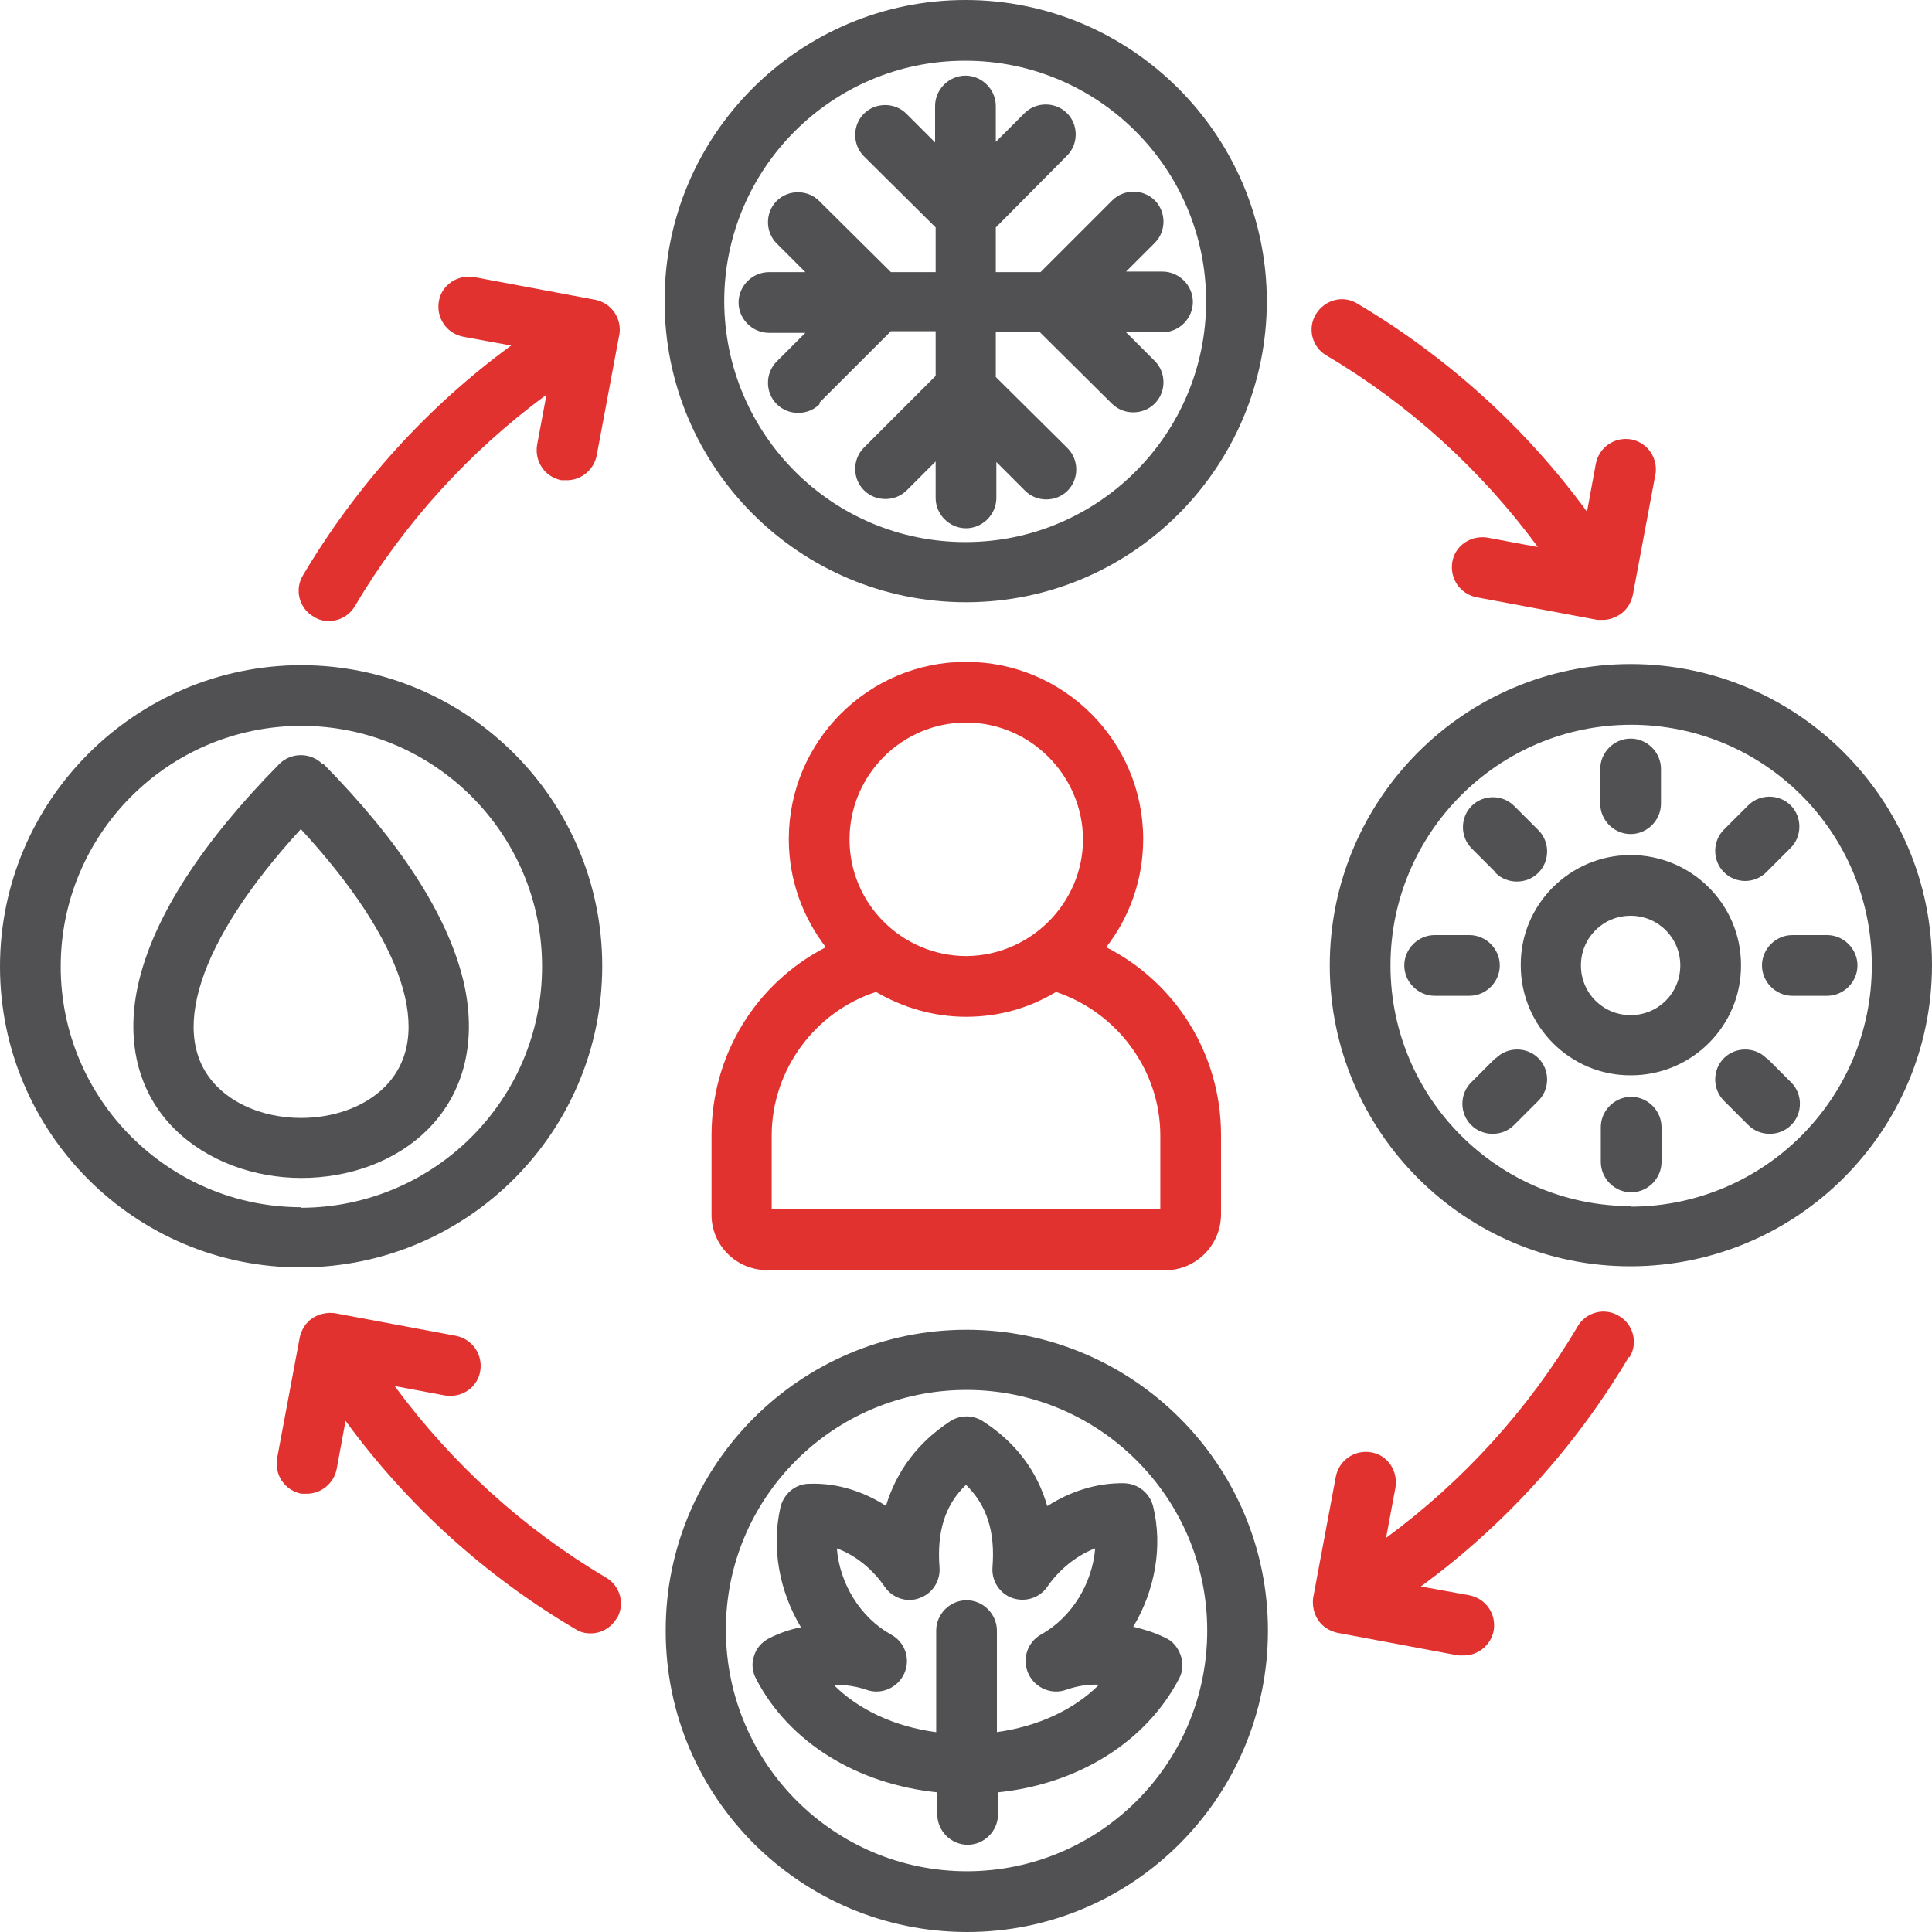 <?xml version="1.0" encoding="UTF-8"?> <svg xmlns="http://www.w3.org/2000/svg" id="Layer_2" data-name="Layer 2" viewBox="0 0 35 35"><defs><style> .cls-1 { fill: #515153; } .cls-2 { fill: #e23230; } </style></defs><g id="Layer_1-2" data-name="Layer 1"><g><g><path class="cls-1" d="M17.5,10.91c3.01,0,5.45-2.45,5.45-5.46C22.94,2.44,20.49,0,17.49,0c-3.01,0-5.46,2.45-5.45,5.46,0,3.01,2.45,5.45,5.46,5.45ZM17.49,1.1c2.4,0,4.36,1.95,4.36,4.36,0,2.4-1.95,4.36-4.36,4.36-2.41,0-4.36-1.95-4.37-4.36,0-2.4,1.95-4.36,4.36-4.36Z"></path><path class="cls-1" d="M29.54,12.03c-3.01,0-5.45,2.45-5.45,5.46,0,3.01,2.45,5.46,5.46,5.45s5.45-2.45,5.45-5.46c0-3.01-2.45-5.45-5.46-5.45ZM29.55,21.85c-2.4,0-4.36-1.95-4.36-4.36,0-2.4,1.95-4.36,4.36-4.36s4.36,1.95,4.36,4.36c0,2.41-1.95,4.36-4.36,4.37Z"></path><path class="cls-1" d="M17.51,24.09c-3.01,0-5.46,2.45-5.45,5.46,0,3.01,2.45,5.45,5.46,5.45,3.01,0,5.45-2.45,5.45-5.46s-2.45-5.45-5.46-5.45ZM17.52,33.9c-2.41,0-4.36-1.95-4.37-4.36s1.95-4.36,4.36-4.36c2.4,0,4.36,1.95,4.36,4.36s-1.95,4.36-4.36,4.36Z"></path><path class="cls-1" d="M5.45,12.05C2.44,12.06,0,14.51,0,17.51c0,3.01,2.45,5.46,5.46,5.45s5.45-2.45,5.45-5.46c0-3.01-2.45-5.45-5.46-5.45ZM5.46,21.87c-2.4,0-4.36-1.95-4.36-4.36,0-2.4,1.95-4.36,4.36-4.36,2.4,0,4.36,1.95,4.36,4.36,0,2.41-1.95,4.36-4.36,4.37Z"></path><path class="cls-1" d="M14.84,7.3l1.3-1.3h.81s0,.81,0,.81l-1.3,1.3c-.21.21-.21.56,0,.77.11.11.25.16.39.16s.28-.05.39-.16l.52-.52v.66c0,.3.25.55.55.55s.55-.25.55-.55v-.65s.52.52.52.52c.21.21.56.21.77,0,.21-.21.21-.56,0-.77l-1.3-1.29v-.81s.8,0,.8,0l1.3,1.29c.11.11.25.16.39.16s.28-.05.39-.16c.21-.21.21-.56,0-.77l-.52-.52h.66c.3,0,.55-.25.55-.55s-.25-.55-.55-.55h-.66s.52-.52.52-.52c.21-.21.21-.56,0-.77-.21-.21-.56-.21-.77,0l-1.3,1.3h-.81s0-.81,0-.81l1.29-1.3c.21-.21.21-.56,0-.77s-.56-.21-.77,0l-.52.52v-.65c0-.3-.25-.55-.55-.55s-.55.25-.55.55v.66s-.52-.52-.52-.52c-.21-.21-.56-.21-.77,0-.21.21-.21.56,0,.77l1.3,1.29v.81s-.81,0-.81,0l-1.3-1.29c-.21-.21-.56-.21-.77,0-.21.21-.21.56,0,.77l.52.52h-.66c-.3,0-.55.25-.55.55s.25.55.55.55h.66s-.52.52-.52.52c-.21.21-.21.56,0,.77.11.11.25.16.39.16s.28-.05.39-.16Z"></path><path class="cls-1" d="M29.54,15.49c-1.1,0-2,.9-1.99,2,0,1.1.9,2,2,1.99,1.1,0,2-.9,1.99-2,0-1.1-.9-1.99-2-1.99ZM29.54,18.39c-.5,0-.9-.4-.9-.9,0-.5.4-.9.9-.9.5,0,.9.4.9.9,0,.5-.4.9-.9.9Z"></path><path class="cls-1" d="M29.54,15.11c.3,0,.55-.25.55-.55v-.63c0-.3-.25-.55-.55-.55s-.55.25-.55.55v.63c0,.3.25.55.55.55Z"></path><path class="cls-1" d="M29.55,19.87c-.3,0-.55.25-.55.55v.63c0,.3.25.55.55.55s.55-.25.55-.55v-.63c0-.3-.25-.55-.55-.55Z"></path><path class="cls-1" d="M31.61,15.96c.14,0,.28-.05.39-.16l.44-.44c.21-.21.21-.56,0-.77-.21-.21-.56-.21-.77,0l-.44.44c-.21.21-.21.56,0,.77.11.11.25.16.39.16Z"></path><path class="cls-1" d="M27.09,19.17l-.44.44c-.21.21-.21.56,0,.77.11.11.25.16.39.16s.28-.05.39-.16l.44-.44c.21-.21.21-.56,0-.77s-.56-.21-.77,0Z"></path><path class="cls-1" d="M33.1,16.94h-.63c-.3,0-.55.25-.55.55s.25.55.55.55h.63c.3,0,.55-.25.55-.55s-.25-.55-.55-.55Z"></path><path class="cls-1" d="M27.17,17.49c0-.3-.25-.55-.55-.55h-.63c-.3,0-.55.25-.55.55s.25.55.55.55h.63c.3,0,.55-.25.55-.55Z"></path><path class="cls-1" d="M32,19.17c-.21-.21-.56-.21-.77,0-.21.21-.21.56,0,.77l.44.44c.11.11.25.16.39.16s.28-.05.39-.16c.21-.21.21-.56,0-.77l-.44-.44Z"></path><path class="cls-1" d="M27.09,15.81c.11.11.25.16.39.16s.28-.05.39-.16c.21-.21.21-.56,0-.77l-.44-.44c-.21-.21-.56-.21-.77,0-.21.21-.21.56,0,.77l.44.44Z"></path><path class="cls-1" d="M18.97,27.28c-.18-.63-.57-1.15-1.16-1.53-.18-.12-.42-.12-.6,0-.58.38-.97.9-1.16,1.53-.39-.25-.87-.42-1.39-.4-.25,0-.46.18-.52.42-.17.74-.02,1.53.37,2.18-.21.04-.4.11-.58.2-.13.07-.23.18-.27.32-.05.14-.03.29.04.42.6,1.15,1.83,1.9,3.28,2.05v.4c0,.3.25.55.55.55s.55-.25.55-.55v-.4c1.45-.15,2.68-.91,3.28-2.06.07-.13.08-.28.03-.42-.05-.14-.14-.26-.28-.32-.18-.09-.37-.15-.58-.2.39-.65.54-1.45.36-2.18-.06-.24-.27-.41-.52-.42-.52-.01-1,.16-1.39.41ZM18.06,31.38v-1.84c0-.3-.25-.55-.55-.55s-.55.25-.55.55v1.84c-.75-.1-1.4-.4-1.86-.86.21,0,.42.03.59.09.27.1.57-.03.69-.29.12-.26.02-.57-.24-.71-.56-.31-.93-.93-.98-1.56.38.14.68.42.87.7.14.2.4.29.63.2.23-.08.38-.31.36-.56-.05-.64.1-1.13.48-1.49.38.37.53.85.48,1.49-.02.25.13.48.36.56.23.08.49,0,.63-.2.19-.28.5-.56.87-.7-.05.63-.42,1.25-.98,1.56-.25.14-.35.45-.23.71.12.26.42.39.69.29.17-.06.38-.1.59-.09-.46.46-1.12.76-1.86.86Z"></path><path class="cls-1" d="M5.84,13.84c-.1-.1-.24-.16-.39-.16-.15,0-.29.06-.39.16-1.4,1.42-2.25,2.74-2.54,3.92-.26,1.07-.03,2.03.65,2.7.59.58,1.44.88,2.29.88.85,0,1.7-.29,2.29-.88.67-.67.9-1.63.64-2.71-.29-1.18-1.14-2.5-2.54-3.92ZM6.97,19.69c-.75.75-2.28.75-3.03,0-.92-.91-.35-2.64,1.51-4.67,1.87,2.03,2.44,3.75,1.52,4.67Z"></path></g><path class="cls-2" d="M20.04,17.16c.42-.54.67-1.22.67-1.96,0-1.77-1.44-3.21-3.21-3.21-1.77,0-3.21,1.44-3.21,3.21,0,.74.25,1.41.67,1.96-1.26.65-2.07,1.94-2.07,3.41v1.44c0,.55.45,1,1.01,1h7.22c.55,0,1-.46,1-1.01v-1.44c0-1.46-.82-2.76-2.08-3.4ZM17.5,13.09c1.16,0,2.11.95,2.12,2.11,0,1.16-.95,2.11-2.11,2.12-1.17,0-2.12-.95-2.12-2.11,0-1.17.95-2.12,2.11-2.12h0ZM21.02,21.91h-7.04s0-1.34,0-1.34c0-1.18.78-2.24,1.89-2.6.48.28,1.04.45,1.63.45.6,0,1.15-.16,1.63-.45,1.11.37,1.89,1.42,1.89,2.6v1.35ZM29.51,24.58c-.96,1.62-2.25,3.05-3.77,4.16l.88.16c.3.06.49.34.44.64-.05.26-.28.45-.54.45-.03,0-.07,0-.1,0l-2.19-.41c-.14-.03-.27-.11-.35-.23s-.11-.27-.09-.41l.41-2.19c.06-.3.34-.49.64-.44s.49.34.44.64l-.17.91c1.4-1.03,2.59-2.34,3.47-3.83.15-.26.49-.35.75-.19.26.15.35.49.19.75h0ZM11.17,29.32c-.1.17-.28.27-.47.27-.1,0-.19-.02-.28-.08-1.63-.96-3.05-2.25-4.16-3.77l-.16.87c-.05.26-.28.45-.54.45-.03,0-.07,0-.1,0-.3-.06-.49-.34-.44-.64l.41-2.19c.03-.14.11-.27.23-.35.12-.08.27-.11.41-.09l2.19.41c.3.06.49.34.44.64s-.34.49-.64.44l-.91-.17c1.03,1.4,2.34,2.59,3.83,3.47.26.15.35.49.19.75ZM11.22,6.06l-.41,2.19c-.05.26-.28.45-.54.45-.03,0-.07,0-.1,0-.3-.06-.49-.34-.44-.64l.17-.91c-1.4,1.03-2.59,2.34-3.47,3.83-.1.17-.28.27-.47.27-.1,0-.19-.02-.28-.08-.26-.15-.35-.49-.19-.75.96-1.62,2.25-3.05,3.77-4.16l-.87-.16c-.3-.06-.49-.34-.44-.64s.34-.49.64-.44l2.19.41c.3.06.49.34.44.64h0ZM29.99,8.59l-.41,2.19c-.03.14-.11.27-.23.35-.09.06-.2.1-.31.1-.03,0-.07,0-.1,0l-2.19-.41c-.3-.06-.49-.34-.44-.64s.34-.49.64-.44l.91.17c-1.03-1.4-2.34-2.59-3.83-3.47-.26-.15-.35-.49-.19-.75s.49-.35.75-.19c1.62.96,3.05,2.25,4.16,3.77l.16-.87c.06-.3.34-.49.64-.44.3.06.49.34.44.64h0Z"></path></g></g></svg> 